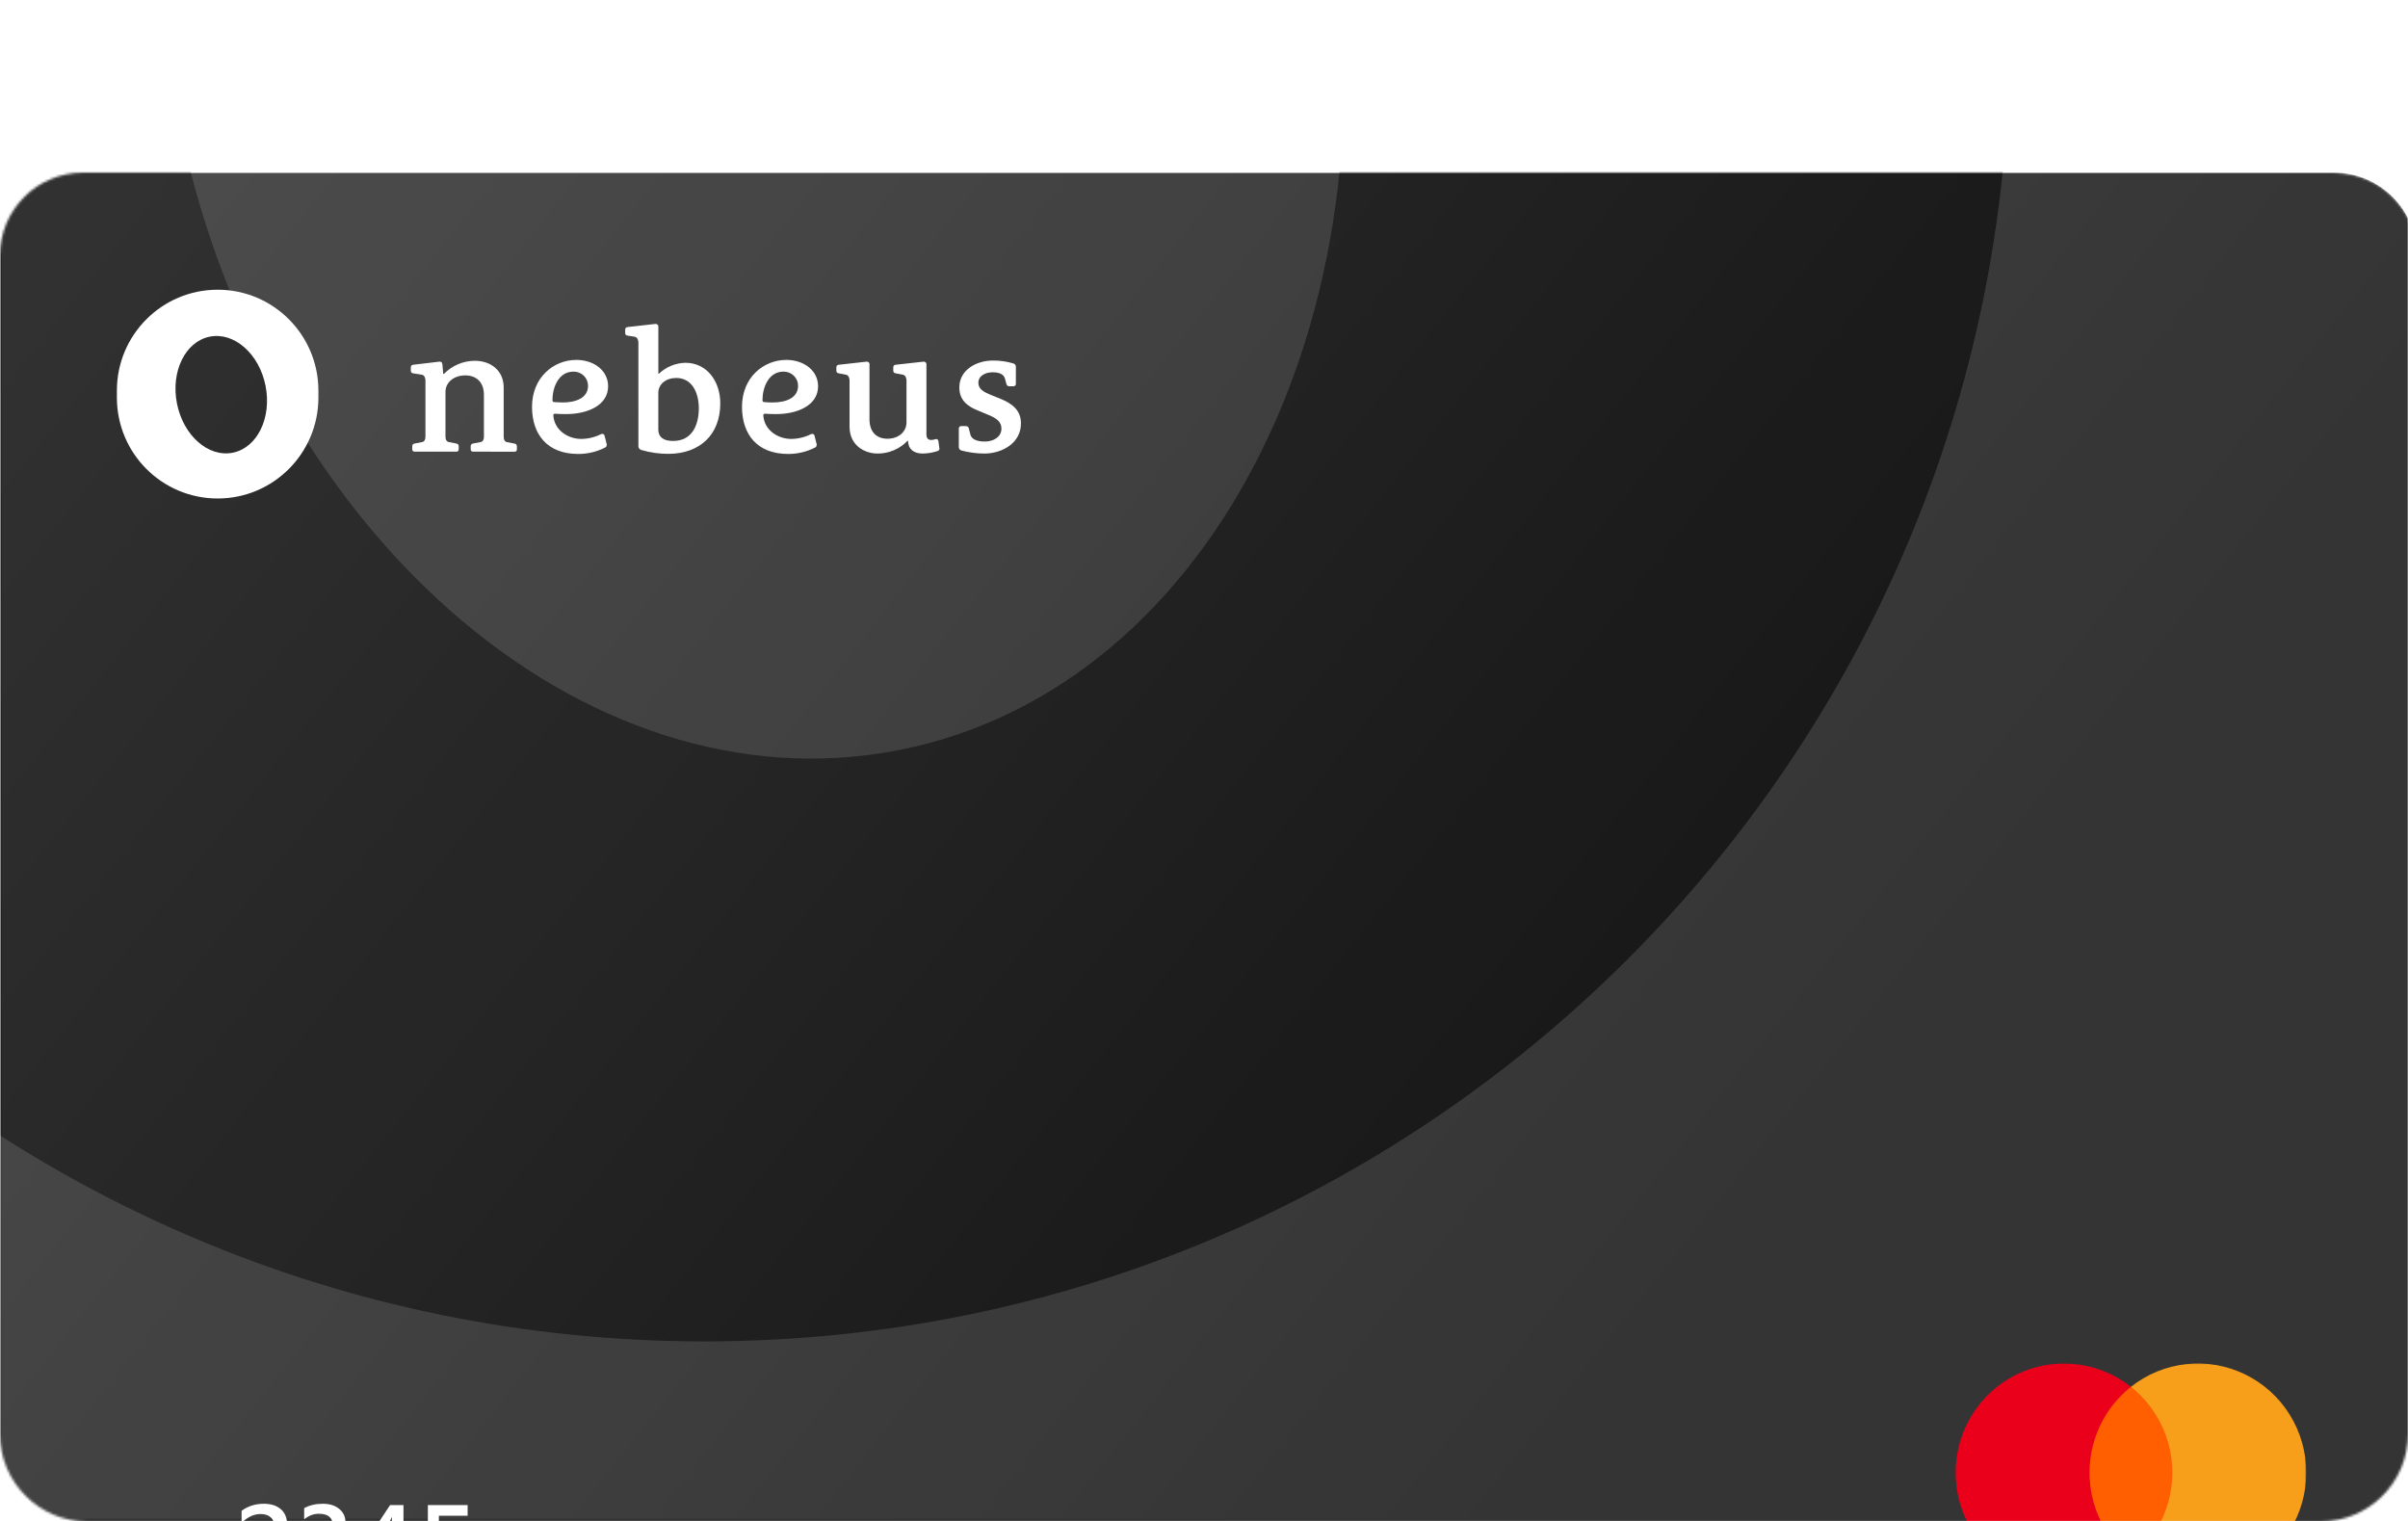 <svg width="1013" height="640" viewBox="0 0 1013 640" fill="none" xmlns="http://www.w3.org/2000/svg">
<g clip-path="url(#clip0_563_2516)">
<mask id="mask0_563_2516" style="mask-type:luminance" maskUnits="userSpaceOnUse" x="0" y="0" width="1013" height="640">
<path d="M976.27 0H36.73C16.445 0 0 16.468 0 36.782V603.218C0 623.532 16.445 640 36.73 640H976.27C996.555 640 1013 623.532 1013 603.218V36.782C1013 16.468 996.555 0 976.27 0Z" fill="white"/>
</mask>
<g mask="url(#mask0_563_2516)">
<g filter="url(#filter0_d_563_2516)">
<mask id="mask1_563_2516" style="mask-type:luminance" maskUnits="userSpaceOnUse" x="0" y="0" width="1017" height="640">
<path d="M981.9 0H34.86C15.607 0 0 15.629 0 34.909V605.091C0 624.371 15.607 640 34.86 640H981.9C1001.15 640 1016.76 624.371 1016.76 605.091V34.909C1016.76 15.629 1001.15 0 981.9 0Z" fill="white"/>
</mask>
<g mask="url(#mask1_563_2516)">
<path d="M981.9 -0.002H34.86C15.607 -0.002 0 15.627 0 34.907V605.089C0 624.369 15.607 639.998 34.86 639.998H981.9C1001.15 639.998 1016.76 624.369 1016.76 605.089V34.907C1016.76 15.627 1001.15 -0.002 981.9 -0.002Z" fill="#343434"/>
<path fill-rule="evenodd" clip-rule="evenodd" d="M296.311 -642.91C-6.921 -642.91 -252.738 -397.399 -252.738 -94.546V-56.728C-252.738 246.125 -6.921 491.636 296.311 491.636C599.543 491.636 845.361 246.125 845.361 -56.728V-94.546C845.361 -397.399 599.543 -642.91 296.311 -642.91ZM378.269 242.876C511.635 216.624 591.886 54.139 557.514 -120.045C523.142 -294.228 387.163 -414.151 253.797 -387.901C120.431 -361.649 40.18 -199.164 74.552 -24.979C108.925 149.205 244.903 269.127 378.269 242.876Z" fill="#151515"/>
<path d="M56.124 584.84C54.55 584.84 53.196 584.288 52.062 583.182C50.927 582.076 50.359 580.735 50.359 579.16C50.359 577.598 50.927 576.25 52.062 575.114C53.196 573.962 54.55 573.386 56.124 573.386C57.698 573.386 59.037 573.954 60.141 575.091C61.246 576.227 61.798 577.583 61.798 579.16C61.798 580.735 61.246 582.076 60.141 583.182C59.037 584.288 57.698 584.84 56.124 584.84ZM75.37 584.84C73.796 584.84 72.442 584.288 71.307 583.182C70.173 582.076 69.605 580.735 69.605 579.16C69.605 577.598 70.173 576.25 71.307 575.114C72.442 573.962 73.796 573.386 75.37 573.386C76.943 573.386 78.282 573.954 79.387 575.091C80.492 576.227 81.044 577.583 81.044 579.16C81.044 580.735 80.492 582.076 79.387 583.182C78.282 584.288 76.943 584.84 75.37 584.84ZM120.489 593.068H100.063V588.727L109.073 579.978C111.372 577.75 113.014 575.902 113.998 574.432C114.981 572.947 115.473 571.364 115.473 569.682C115.473 567.955 114.958 566.621 113.93 565.682C112.916 564.727 111.463 564.25 109.572 564.25C106.803 564.25 104.155 565.492 101.629 567.977V562.909C104.307 560.924 107.416 559.932 110.956 559.932C114.013 559.932 116.418 560.705 118.174 562.25C119.929 563.78 120.806 566 120.806 568.909C120.806 570.864 120.262 572.781 119.172 574.659C118.083 576.523 115.987 578.969 112.886 582L106.19 588.431V588.546H120.489V593.068ZM126.73 591.863V586.909C128.848 588.591 131.239 589.432 133.902 589.432C136.065 589.432 137.79 588.939 139.076 587.955C140.377 586.969 141.028 585.637 141.028 583.954C141.028 580.258 138.206 578.409 132.563 578.409H130.043V574.182H132.449C137.457 574.182 139.961 572.439 139.961 568.954C139.961 565.743 138.009 564.136 134.106 564.136C131.927 564.136 129.877 564.917 127.955 566.477V561.795C130.164 560.553 132.774 559.932 135.785 559.932C138.675 559.932 140.99 560.659 142.73 562.114C144.47 563.568 145.34 565.432 145.34 567.704C145.34 571.992 143.161 574.75 138.804 575.977V576.068C141.149 576.295 143.002 577.122 144.364 578.546C145.726 579.955 146.407 581.72 146.407 583.841C146.407 586.765 145.31 589.128 143.116 590.932C140.922 592.719 138.032 593.614 134.446 593.614C131.223 593.614 128.651 593.03 126.73 591.863ZM173.8 585.205H169.738V593.068H164.79V585.205H149.993V581.795L164.109 560.477H169.738V581.227H173.8V585.205ZM164.79 581.227V568.614C164.79 567.72 164.82 566.72 164.881 565.614H164.79C164.609 566.098 164.238 566.841 163.678 567.841L154.827 581.227H164.79ZM178.975 592.318V587.25C181.108 588.69 183.272 589.409 185.466 589.409C187.675 589.409 189.453 588.848 190.799 587.727C192.146 586.591 192.819 585.084 192.819 583.204C192.819 581.356 192.131 579.917 190.754 578.886C189.392 577.856 187.433 577.341 184.876 577.341C183.998 577.341 182.372 577.432 179.996 577.613V560.477H196.723V564.978H184.626V573.136C185.609 573.076 186.525 573.045 187.372 573.045C190.822 573.045 193.485 573.932 195.361 575.705C197.252 577.477 198.198 579.902 198.198 582.977C198.198 586.204 197.116 588.795 194.952 590.75C192.804 592.689 189.846 593.659 186.079 593.659C182.901 593.659 180.533 593.212 178.975 592.318Z" fill="white"/>
<mask id="mask2_563_2516" style="mask-type:luminance" maskUnits="userSpaceOnUse" x="822" y="500" width="149" height="94">
<path d="M970.277 500.363H822.121V593.454H970.277V500.363Z" fill="white"/>
</mask>
<g mask="url(#mask2_563_2516)">
<path d="M918.394 510.744H874.504V582.934H918.394V510.744Z" fill="#FF5F00"/>
<path d="M879.031 546.843C879.025 539.892 880.59 533.03 883.607 526.778C886.623 520.526 891.013 515.046 896.442 510.754C889.717 505.431 881.64 502.122 873.135 501.203C864.631 500.284 856.042 501.794 848.349 505.559C840.656 509.324 834.17 515.192 829.632 522.494C825.094 529.796 822.688 538.235 822.688 546.849C822.688 555.463 825.094 563.903 829.632 571.204C834.17 578.506 840.656 584.375 848.349 588.14C856.042 591.904 864.631 593.413 873.135 592.495C881.64 591.577 889.717 588.267 896.442 582.944C891.011 578.651 886.621 573.169 883.604 566.915C880.587 560.661 879.023 553.796 879.031 546.843Z" fill="#EB001B"/>
<path d="M970.198 546.845C970.198 555.459 967.792 563.9 963.253 571.202C958.715 578.504 952.228 584.372 944.534 588.137C936.839 591.901 928.249 593.409 919.744 592.489C911.239 591.57 903.161 588.258 896.438 582.934C901.865 578.639 906.253 573.157 909.271 566.904C912.288 560.652 913.856 553.791 913.856 546.839C913.856 539.887 912.288 533.026 909.271 526.773C906.253 520.521 901.865 515.04 896.438 510.744C903.161 505.419 911.239 502.109 919.744 501.189C928.249 500.268 936.839 501.776 944.534 505.541C952.228 509.306 958.715 515.174 963.253 522.476C967.792 529.778 970.198 538.218 970.198 546.832V546.845Z" fill="#F79E1B"/>
</g>
<mask id="mask3_563_2516" style="mask-type:luminance" maskUnits="userSpaceOnUse" x="46" y="46" width="384" height="94">
<path d="M429.943 46.545H46.48V139.636H429.943V46.545Z" fill="white"/>
</mask>
<g mask="url(#mask3_563_2516)">
<path d="M395.183 115.919C395.242 116.16 395.206 116.413 395.081 116.627C394.957 116.842 394.753 117.002 394.513 117.075C392.462 117.76 390.314 118.125 388.148 118.159C384.361 118.159 382.075 116.276 381.987 112.795H381.769C380.179 114.477 378.254 115.822 376.111 116.744C373.969 117.668 371.656 118.149 369.316 118.159C363.097 118.159 357.388 114.25 357.388 106.916V87.454C357.388 86.441 357.024 85.2 355.829 84.986L352.8 84.401C352.664 84.392 352.531 84.356 352.409 84.297C352.287 84.238 352.179 84.155 352.089 84.054C352 83.954 351.932 83.836 351.889 83.71C351.846 83.583 351.829 83.45 351.839 83.316V81.89C351.829 81.751 351.848 81.611 351.895 81.48C351.943 81.349 352.018 81.228 352.115 81.127C352.212 81.025 352.329 80.944 352.459 80.888C352.59 80.833 352.731 80.805 352.873 80.805L364.524 79.507C364.67 79.485 364.819 79.492 364.962 79.528C365.105 79.564 365.239 79.627 365.356 79.715C365.473 79.803 365.571 79.914 365.643 80.04C365.715 80.166 365.761 80.305 365.777 80.448V103.791C365.777 109.156 368.821 111.925 373.336 111.925C377.851 111.925 381.346 109.156 381.346 105.018V87.454C381.346 86.441 380.968 85.2 379.788 84.986L376.744 84.401C376.608 84.392 376.475 84.356 376.353 84.297C376.231 84.238 376.123 84.155 376.033 84.054C375.944 83.954 375.876 83.836 375.833 83.71C375.79 83.583 375.773 83.45 375.783 83.316V81.89C375.773 81.751 375.792 81.611 375.839 81.48C375.887 81.349 375.961 81.228 376.059 81.127C376.156 81.025 376.273 80.944 376.403 80.888C376.534 80.833 376.675 80.805 376.817 80.805L388.468 79.507C388.615 79.485 388.765 79.492 388.908 79.527C389.052 79.563 389.187 79.627 389.305 79.715C389.424 79.802 389.523 79.913 389.597 80.039C389.67 80.165 389.718 80.304 389.735 80.448V110.212C389.735 111.639 390.405 112.452 391.731 112.452C392.364 112.438 392.989 112.318 393.58 112.096C393.719 112.053 393.866 112.043 394.009 112.066C394.153 112.09 394.288 112.146 394.405 112.231C394.522 112.316 394.616 112.427 394.68 112.555C394.744 112.683 394.777 112.824 394.775 112.966L395.183 115.919Z" fill="white"/>
<path d="M199.047 117.36C198.907 117.376 198.766 117.36 198.633 117.315C198.5 117.27 198.379 117.196 198.28 117.098C198.18 117 198.104 116.882 198.058 116.752C198.012 116.622 197.997 116.484 198.013 116.346V115.048C198.007 114.781 198.102 114.522 198.279 114.319C198.456 114.116 198.704 113.984 198.974 113.949L202.309 113.307C202.979 113.15 203.576 112.508 203.576 111.053V93.489C203.576 88.109 200.387 85.284 195.712 85.284C191.037 85.284 187.41 88.138 187.41 92.176V111.053C187.41 112.48 188.007 113.15 188.677 113.307L192.012 113.949C192.282 113.984 192.53 114.116 192.707 114.319C192.885 114.522 192.98 114.781 192.974 115.048V116.346C192.99 116.484 192.974 116.622 192.928 116.752C192.882 116.882 192.806 117 192.707 117.098C192.607 117.196 192.487 117.27 192.354 117.315C192.221 117.36 192.079 117.376 191.94 117.36H174.462C174.322 117.376 174.181 117.36 174.048 117.315C173.915 117.27 173.794 117.196 173.695 117.098C173.595 117 173.52 116.882 173.473 116.752C173.427 116.622 173.412 116.484 173.428 116.346V115.048C173.422 114.781 173.517 114.522 173.694 114.319C173.872 114.116 174.119 113.984 174.389 113.949L177.725 113.307C178.395 113.15 178.977 112.508 178.977 111.053V87.453C178.977 86.44 178.613 85.199 177.433 84.985L173.792 84.414C173.516 84.392 173.261 84.264 173.081 84.059C172.901 83.853 172.811 83.586 172.831 83.315V81.888C172.821 81.75 172.84 81.61 172.888 81.479C172.935 81.348 173.01 81.227 173.107 81.126C173.204 81.024 173.321 80.943 173.452 80.888C173.582 80.832 173.723 80.804 173.865 80.804L184.832 79.506C185.648 79.42 186.026 79.862 186.099 80.59L186.463 84.657H186.769C188.437 82.926 190.446 81.545 192.673 80.596C194.901 79.647 197.302 79.15 199.731 79.135C206.256 79.135 211.893 83.059 211.893 90.392V111.081C211.893 112.508 212.475 113.179 213.145 113.336L216.481 113.978C216.751 114.013 216.998 114.144 217.176 114.348C217.353 114.55 217.448 114.809 217.442 115.077V116.374C217.458 116.512 217.443 116.651 217.397 116.781C217.35 116.911 217.275 117.029 217.175 117.126C217.076 117.225 216.955 117.299 216.822 117.344C216.689 117.389 216.548 117.404 216.408 117.388L199.047 117.36Z" fill="white"/>
<path d="M411.439 100.081C406.909 98.269 403.574 95.658 403.574 90.364C403.574 82.888 410.856 79.035 417.658 79.035C420.594 79.001 423.518 79.415 426.324 80.262C426.614 80.348 426.87 80.521 427.055 80.756C427.241 80.992 427.346 81.278 427.358 81.575V88.838C427.358 89.494 426.994 89.85 426.251 89.85H424.547C423.95 89.85 423.586 89.565 423.367 88.838L422.77 86.654C422.318 84.914 420.542 83.972 417.585 83.972C414.628 83.972 411.584 85.399 411.584 88.395C411.584 91.006 413.798 92.248 416.624 93.403L420.92 95.144C425.362 96.97 429.513 99.653 429.513 105.46C429.513 113.736 421.59 118.159 414.104 118.159C410.822 118.149 407.555 117.712 404.39 116.86C404.104 116.765 403.854 116.591 403.67 116.357C403.486 116.123 403.377 115.842 403.355 115.547V107.714C403.355 107.058 403.647 106.616 404.39 106.616H406.399C406.69 106.617 406.97 106.722 407.187 106.911C407.404 107.101 407.544 107.361 407.579 107.643L408.249 110.254C408.759 112.138 410.987 113.108 414.25 113.108C418.095 113.108 421.284 111.082 421.284 107.671C421.284 104.689 418.998 103.234 415.954 101.964L411.439 100.081Z" fill="white"/>
<path d="M329.647 83.688C323.064 83.688 320.763 90.822 320.763 95.588C320.763 96.316 320.908 96.458 321.651 96.53C322.394 96.601 323.952 96.672 325.132 96.672C330.317 96.672 335.735 94.932 335.735 89.638C335.737 88.855 335.581 88.079 335.275 87.356C334.97 86.632 334.521 85.975 333.955 85.422C333.389 84.869 332.717 84.431 331.978 84.133C331.239 83.836 330.446 83.684 329.647 83.688ZM343.556 114.208C343.619 114.485 343.587 114.775 343.466 115.032C343.345 115.29 343.142 115.502 342.886 115.635C339.388 117.421 335.499 118.347 331.555 118.332C318.578 118.332 312.141 110.127 312.141 98.513C312.141 86.242 321.098 78.766 330.812 78.766C337.92 78.766 344.153 83.046 344.153 89.866C344.153 98.071 335.109 101.552 326.676 101.552C324.972 101.552 323.413 101.552 322.001 101.409C321.418 101.409 321.039 101.481 321.112 102.208C321.564 108.316 327.2 112.011 332.895 112.011C335.785 111.971 338.626 111.278 341.197 109.985C341.333 109.913 341.484 109.872 341.638 109.867C341.792 109.861 341.946 109.891 342.087 109.953C342.228 110.015 342.352 110.108 342.45 110.225C342.549 110.342 342.618 110.48 342.653 110.627L343.556 114.208Z" fill="white"/>
<path d="M241.29 83.688C234.707 83.688 232.407 90.822 232.407 95.588C232.407 96.316 232.552 96.458 233.295 96.53C234.256 96.53 235.595 96.672 236.775 96.672C241.96 96.672 247.379 94.932 247.379 89.638C247.381 88.855 247.224 88.079 246.919 87.356C246.614 86.632 246.165 85.975 245.599 85.422C245.033 84.869 244.361 84.431 243.622 84.133C242.882 83.836 242.089 83.684 241.29 83.688ZM255.229 114.208C255.292 114.485 255.26 114.775 255.139 115.032C255.018 115.29 254.814 115.502 254.559 115.635C251.061 117.421 247.172 118.347 243.228 118.332C230.251 118.332 223.812 110.127 223.812 98.513C223.812 86.242 232.77 78.766 242.484 78.766C249.592 78.766 255.826 83.046 255.826 89.866C255.826 98.071 246.782 101.552 238.349 101.552C236.645 101.552 235.086 101.552 233.674 101.409C233.091 101.409 232.712 101.481 232.785 102.208C233.237 108.316 238.873 112.011 244.568 112.011C247.457 111.971 250.299 111.278 252.87 109.985C253.005 109.913 253.157 109.872 253.311 109.867C253.465 109.861 253.619 109.891 253.76 109.953C253.901 110.015 254.024 110.108 254.122 110.225C254.22 110.342 254.291 110.48 254.326 110.627L255.229 114.208Z" fill="white"/>
<path d="M276.937 108.071C276.937 111.124 278.932 112.865 283.156 112.865C291.166 112.865 293.977 106.116 293.977 99.139C293.977 92.604 291.166 86.369 284.496 86.369C280.199 86.369 276.937 88.909 276.937 92.69V108.071ZM268.562 71.558C268.562 70.545 268.184 69.233 267.004 69.019L263.96 68.548C263.824 68.539 263.691 68.504 263.569 68.444C263.448 68.385 263.339 68.302 263.249 68.201C263.16 68.1 263.092 67.984 263.049 67.857C263.006 67.73 262.989 67.597 262.999 67.463V66.037C262.989 65.898 263.008 65.758 263.056 65.627C263.103 65.496 263.178 65.375 263.275 65.274C263.372 65.172 263.489 65.091 263.62 65.036C263.75 64.98 263.891 64.952 264.033 64.952L275.684 63.639C275.831 63.62 275.98 63.628 276.123 63.664C276.266 63.701 276.4 63.765 276.518 63.852C276.636 63.94 276.735 64.049 276.809 64.174C276.883 64.299 276.932 64.438 276.952 64.581V84.557H277.214C280.196 81.712 284.165 80.076 288.326 79.977C297.152 79.977 303.007 87.453 303.007 97.099C303.007 110.311 294.269 118.287 281.161 118.287C277.344 118.296 273.546 117.759 269.888 116.689C269.5 116.611 269.153 116.401 268.91 116.094C268.667 115.788 268.544 115.407 268.562 115.02V71.558Z" fill="white"/>
<path fill-rule="evenodd" clip-rule="evenodd" d="M91.559 49.244C68.149 49.244 49.172 68.248 49.172 91.69V94.618C49.172 118.061 68.149 137.064 91.559 137.064C114.969 137.064 133.946 118.061 133.946 94.618V91.691C133.946 68.248 114.969 49.244 91.559 49.244ZM97.884 117.811C108.18 115.778 114.375 103.202 111.721 89.719C109.068 76.236 98.57 66.953 88.274 68.985C77.978 71.017 71.783 83.595 74.436 97.077C77.09 110.56 87.588 119.843 97.884 117.811Z" fill="white"/>
</g>
</g>
</g>
<path d="M1016.76 -1.225H0.559V638.775H1016.76V-1.225Z" fill="url(#paint0_linear_563_2516)"/>
</g>
</g>
<defs>
<filter id="filter0_d_563_2516" x="-81.341" y="-8.715" width="1179.44" height="802.679" filterUnits="userSpaceOnUse" color-interpolation-filters="sRGB">
<feFlood flood-opacity="0" result="BackgroundImageFix"/>
<feColorMatrix in="SourceAlpha" type="matrix" values="0 0 0 0 0 0 0 0 0 0 0 0 0 0 0 0 0 0 127 0" result="hardAlpha"/>
<feOffset dy="72.626"/>
<feGaussianBlur stdDeviation="40.67"/>
<feComposite in2="hardAlpha" operator="out"/>
<feColorMatrix type="matrix" values="0 0 0 0 0.28 0 0 0 0 0.28 0 0 0 0 0.28 0 0 0 0.32 0"/>
<feBlend mode="normal" in2="BackgroundImageFix" result="effect1_dropShadow_563_2516"/>
<feBlend mode="normal" in="SourceGraphic" in2="effect1_dropShadow_563_2516" result="shape"/>
</filter>
<linearGradient id="paint0_linear_563_2516" x1="59.327" y1="42.913" x2="809.433" y2="637.753" gradientUnits="userSpaceOnUse">
<stop stop-color="white" stop-opacity="0.12"/>
<stop offset="0.857" stop-color="white" stop-opacity="0"/>
</linearGradient>
<clipPath id="clip0_563_2516">
<rect width="1013" height="640" fill="white"/>
</clipPath>
</defs>
</svg>
